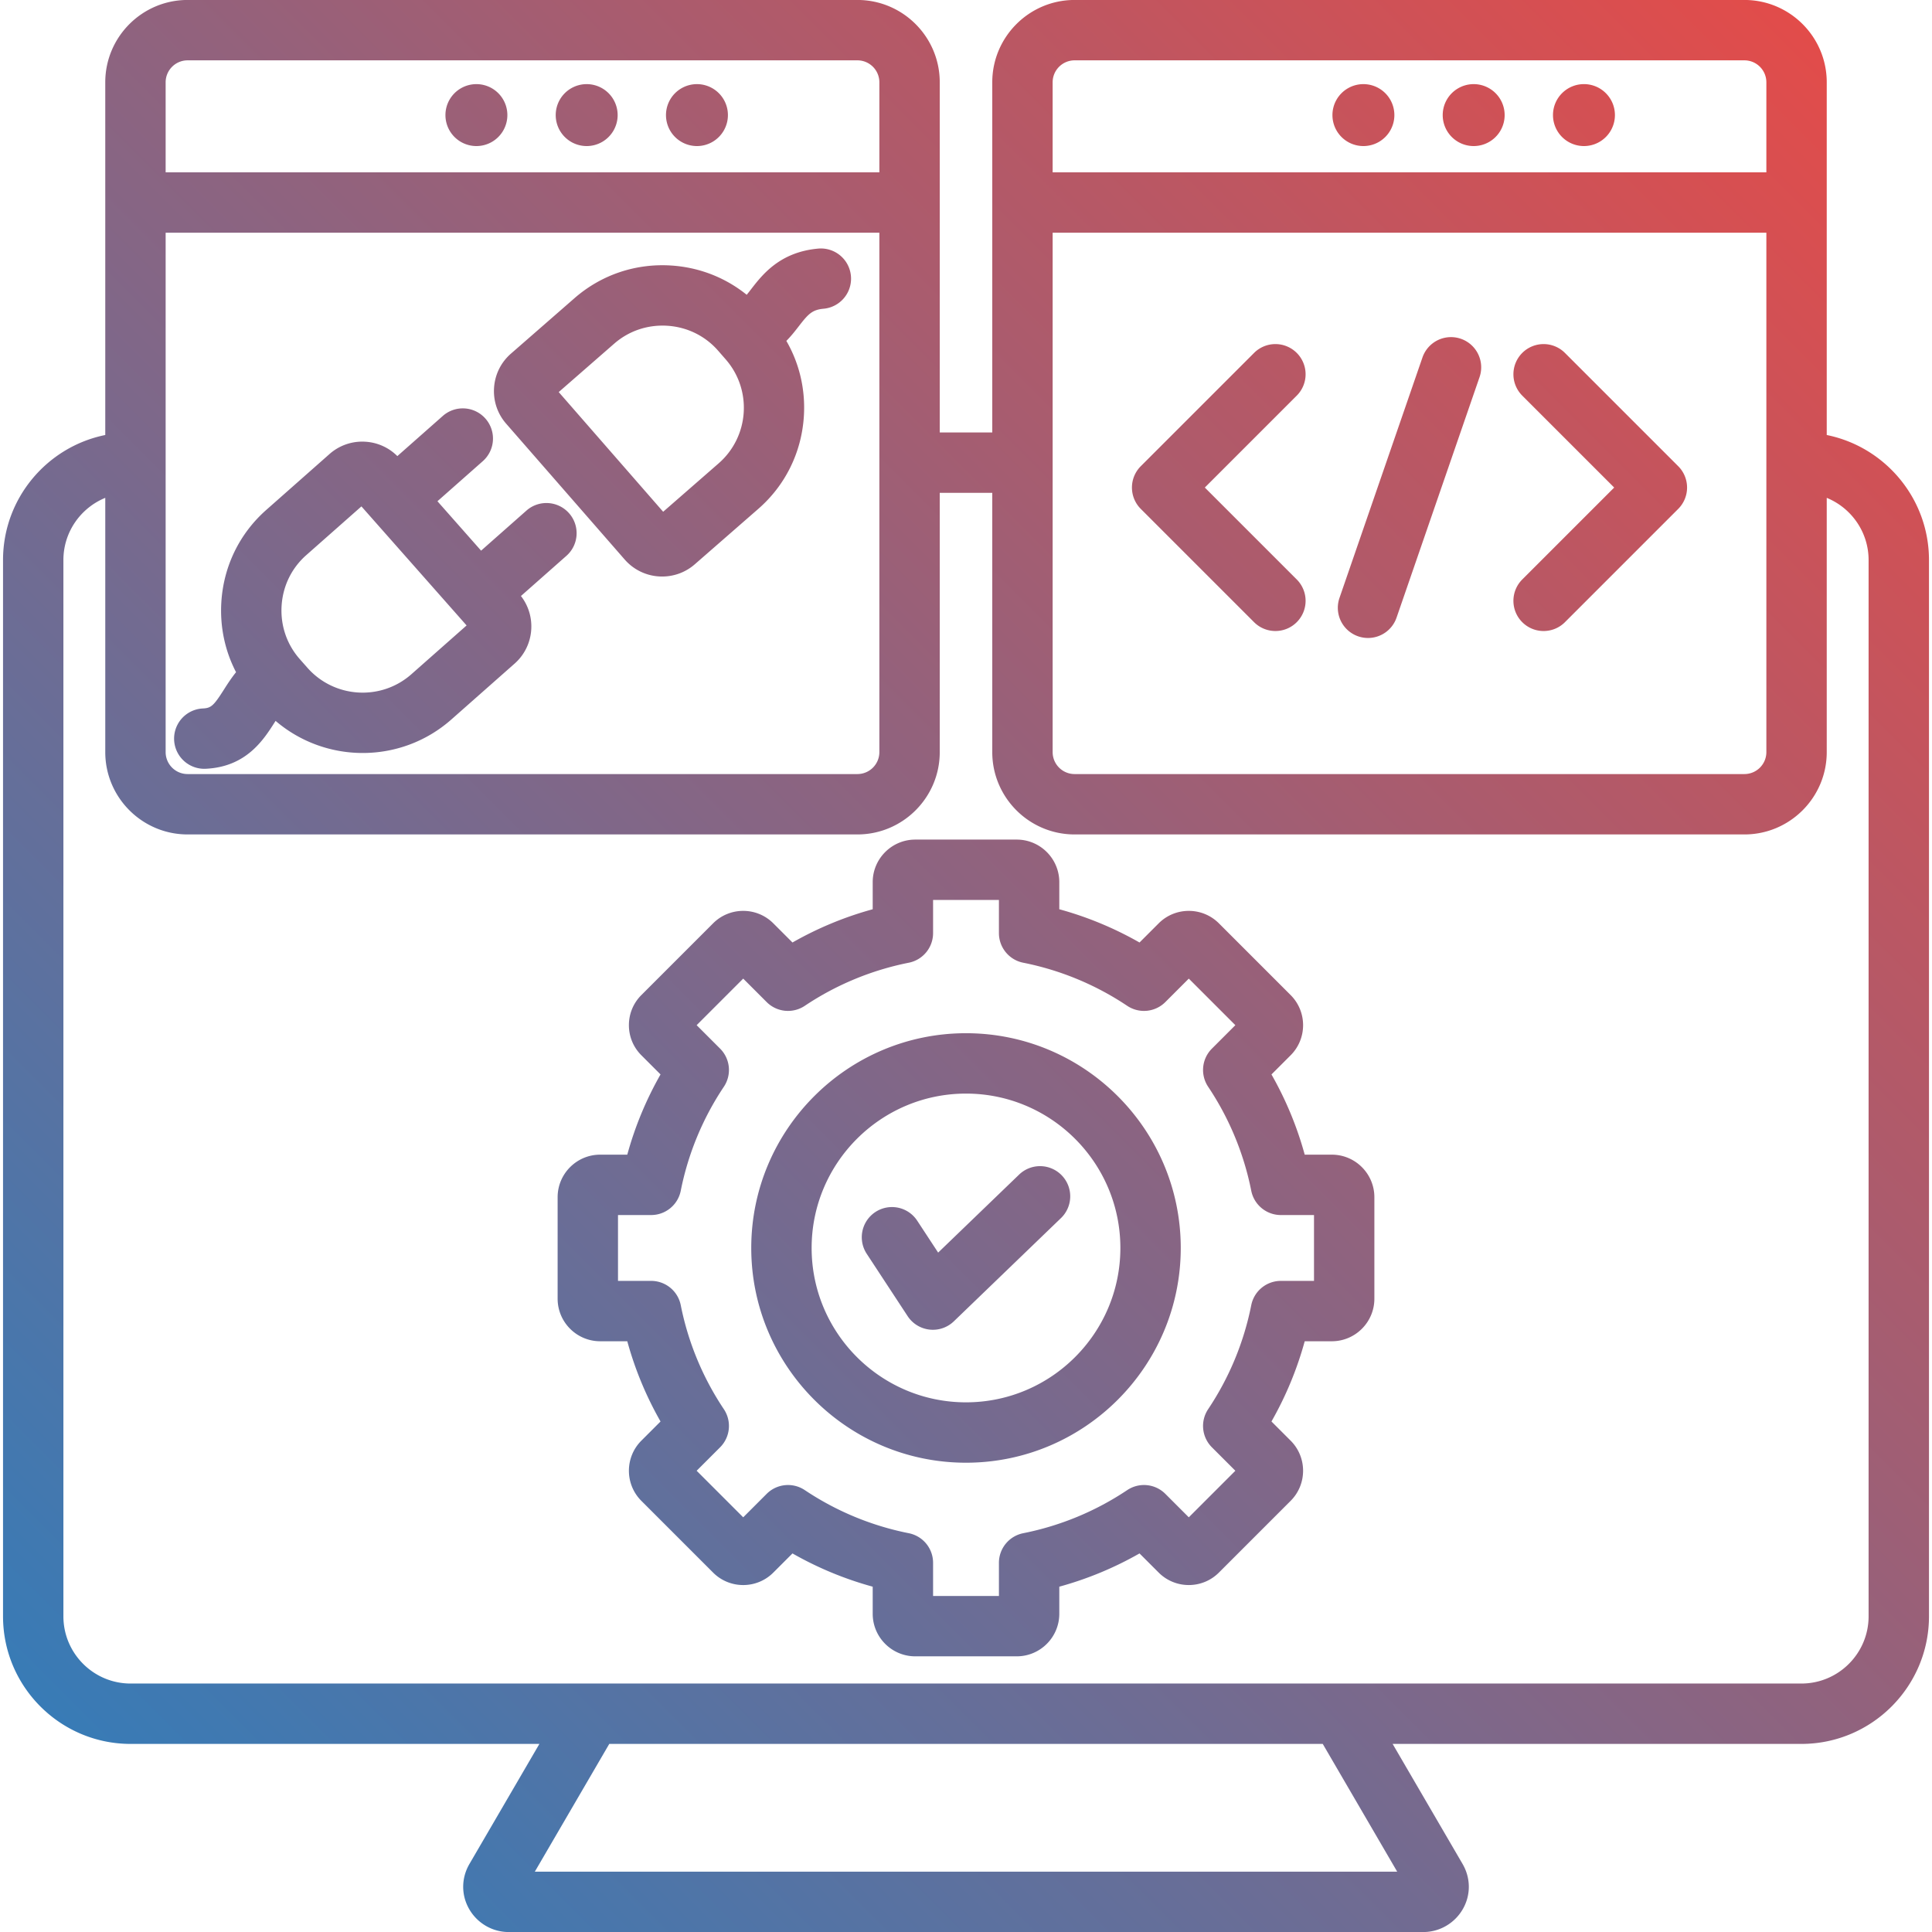 <svg xmlns="http://www.w3.org/2000/svg" xmlns:xlink="http://www.w3.org/1999/xlink" width="512" height="512" x="0" y="0" viewBox="0 0 512 512" style="enable-background:new 0 0 512 512" xml:space="preserve" class=""><g><linearGradient id="a" x1="27.789" x2="484.213" y1="469.315" y2="12.891" gradientUnits="userSpaceOnUse"><stop stop-opacity="1" stop-color="#387bb6" offset="0"></stop><stop stop-opacity="1" stop-color="#e24c4a" offset="1"></stop></linearGradient><path fill="url(#a)" d="M484.106 115.282V21.807c0-12.03-9.787-21.816-21.815-21.816H284.778c-12.029 0-21.816 9.787-21.816 21.816v92.803h-13.919V21.807c-.001-12.03-9.788-21.816-21.817-21.816H49.713c-12.029 0-21.816 9.786-21.816 21.816v93.475C12.46 118.405.802 132.076.802 148.42v279.926c0 18.643 15.167 33.81 33.81 33.81h108.333l-18.528 31.795c-2.194 3.765-2.222 8.244-.074 11.981 2.154 3.749 6.159 6.078 10.452 6.078H377.21c4.292 0 8.298-2.329 10.452-6.078 2.147-3.737 2.12-8.216-.074-11.981l-18.528-31.795h108.329c18.643 0 33.811-15.167 33.811-33.81V148.42c0-16.343-11.657-30.013-27.092-33.138zM278.961 61.667h189.145v137.652a5.822 5.822 0 0 1-5.815 5.816H284.778a5.823 5.823 0 0 1-5.816-5.816V61.667zm5.816-45.676H462.29a5.822 5.822 0 0 1 5.815 5.816v23.861H278.96V21.807a5.823 5.823 0 0 1 5.816-5.816zM43.897 61.667h189.145v137.652a5.823 5.823 0 0 1-5.816 5.816H49.713a5.823 5.823 0 0 1-5.816-5.816zm5.816-45.676h177.513a5.823 5.823 0 0 1 5.816 5.816v23.861H43.897V21.807a5.823 5.823 0 0 1 5.816-5.816zm320.555 480.018H141.735l19.728-33.854h189.078zm124.93-67.663c0 9.82-7.99 17.81-17.811 17.81H34.612c-9.82 0-17.81-7.99-17.81-17.81V148.42c0-7.444 4.596-13.828 11.095-16.486v67.385c0 12.029 9.787 21.816 21.816 21.816h177.513c12.029 0 21.816-9.787 21.816-21.816V130.61h13.919v68.709c0 12.029 9.787 21.816 21.816 21.816H462.29c12.029 0 21.815-9.787 21.815-21.816v-67.384c6.498 2.658 11.092 9.041 11.092 16.484v279.926zm-142.25-122.347h-7.183a91.973 91.973 0 0 0-8.813-21.26l5.083-5.083c4.397-4.397 4.397-11.551 0-15.948l-19.018-19.019c-4.396-4.396-11.55-4.396-15.948 0l-5.084 5.084a91.94 91.94 0 0 0-21.26-8.813v-7.182c0-6.218-5.059-11.277-11.277-11.277h-26.895c-6.218 0-11.277 5.059-11.277 11.277v7.182a91.96 91.96 0 0 0-21.261 8.812l-5.084-5.084c-4.396-4.396-11.55-4.396-15.947 0l-19.017 19.017c-2.129 2.128-3.301 4.96-3.301 7.975s1.172 5.846 3.3 7.974l5.083 5.083a91.915 91.915 0 0 0-8.813 21.26h-7.182c-6.218 0-11.277 5.059-11.277 11.277v26.896c0 6.218 5.059 11.277 11.277 11.277h7.182a91.937 91.937 0 0 0 8.813 21.261l-5.083 5.083c-4.397 4.397-4.397 11.551 0 15.948l19.018 19.018c4.396 4.397 11.552 4.397 15.948 0l5.083-5.083a91.904 91.904 0 0 0 21.261 8.813v7.181c0 6.218 5.059 11.277 11.277 11.277h26.895c6.218 0 11.277-5.059 11.277-11.277v-7.181a91.955 91.955 0 0 0 21.26-8.813l5.083 5.082c4.397 4.397 11.552 4.397 15.948 0l19.018-19.018c4.397-4.397 4.397-11.551 0-15.948l-5.083-5.083a92.002 92.002 0 0 0 8.813-21.26h7.182c6.218 0 11.277-5.059 11.277-11.277v-26.896c0-6.218-5.059-11.277-11.277-11.277zm-4.723 33.45h-8.784a8 8 0 0 0-7.846 6.436 76.302 76.302 0 0 1-11.427 27.568 7.998 7.998 0 0 0 .998 10.097l6.216 6.216-12.339 12.338-6.216-6.216a8 8 0 0 0-10.098-.997 76.285 76.285 0 0 1-27.567 11.427 8.001 8.001 0 0 0-6.436 7.846v8.783h-17.45v-8.783a8 8 0 0 0-6.436-7.846 76.285 76.285 0 0 1-27.568-11.427 8.002 8.002 0 0 0-10.098.998l-6.216 6.216-12.339-12.339 6.216-6.216a8 8 0 0 0 .997-10.098 76.277 76.277 0 0 1-11.426-27.568 8 8 0 0 0-7.846-6.436h-8.783v-17.45h8.783a8 8 0 0 0 7.846-6.436 76.3 76.3 0 0 1 11.427-27.568 7.998 7.998 0 0 0-.998-10.097l-6.216-6.216 12.339-12.339 6.216 6.216a7.998 7.998 0 0 0 10.098.997 76.29 76.29 0 0 1 27.568-11.426 8 8 0 0 0 6.436-7.845V238.5h17.45v8.784a8 8 0 0 0 6.436 7.846 76.29 76.29 0 0 1 27.567 11.427 8.001 8.001 0 0 0 10.098-.998l6.217-6.217 12.338 12.339-6.216 6.217a8 8 0 0 0-.997 10.098 76.283 76.283 0 0 1 11.426 27.567 8.001 8.001 0 0 0 7.846 6.436h8.784zm-92.224-65.635c-31.38 0-56.91 25.53-56.91 56.91s25.53 56.91 56.91 56.91 56.91-25.53 56.91-56.91-25.53-56.91-56.91-56.91zm0 97.82c-22.558 0-40.91-18.352-40.91-40.91s18.352-40.91 40.91-40.91 40.91 18.352 40.91 40.91-18.352 40.91-40.91 40.91zm25.381-60.143a8 8 0 0 1-.21 11.312l-28.397 27.364a8.001 8.001 0 0 1-12.239-1.372l-10.842-16.521a8 8 0 0 1 13.377-8.779l5.549 8.456 21.451-20.67a8 8 0 0 1 11.312.21zm71.728-280.99a8.206 8.206 0 1 1 16.412 0 8.206 8.206 0 0 1-16.412 0zm29.224 0a8.206 8.206 0 1 1 16.412 0 8.206 8.206 0 0 1-16.412 0zm29.224 0c0-4.532 3.673-8.206 8.206-8.206s8.206 3.674 8.206 8.206a8.206 8.206 0 0 1-16.412 0zM302.32 134.863a8 8 0 0 1 0-11.314l30.02-30.02a7.999 7.999 0 0 1 11.313 0 7.999 7.999 0 0 1 0 11.313l-24.363 24.363 24.363 24.363a7.999 7.999 0 0 1 0 11.313c-1.562 1.562-3.609 2.343-5.657 2.343s-4.095-.781-5.657-2.343l-30.02-30.02zm101.094-30.02a7.999 7.999 0 0 1 0-11.313 7.999 7.999 0 0 1 11.313 0l30.02 30.02a8 8 0 0 1 0 11.313l-30.02 30.02c-1.562 1.562-3.609 2.343-5.657 2.343s-4.095-.781-5.657-2.343a8 8 0 0 1 0-11.313l24.363-24.363-24.363-24.363zm-48.438 53.617 21.992-63.729a8 8 0 0 1 15.125 5.219l-21.992 63.729a8.004 8.004 0 0 1-7.562 5.392 8 8 0 0 1-7.563-10.611zM118.046 30.501a8.206 8.206 0 1 1 16.412 0 8.206 8.206 0 0 1-16.412 0zm29.224 0a8.206 8.206 0 1 1 16.412 0 8.206 8.206 0 0 1-16.412 0zm29.223 0a8.206 8.206 0 1 1 16.412 0 8.206 8.206 0 0 1-16.412 0zm-10.935 117.785a13.128 13.128 0 0 0 9.92 4.5c3.07 0 6.153-1.066 8.642-3.237l16.85-14.703c7.126-6.218 11.406-14.868 12.051-24.355.486-7.149-1.138-14.104-4.627-20.148 1.296-1.308 2.348-2.662 3.243-3.82 2.539-3.288 3.574-4.439 6.662-4.711a8 8 0 0 0-1.402-15.938c-10.226.899-14.859 6.901-17.925 10.872-.432.56-.787 1.008-1.087 1.375-5.617-4.533-12.487-7.245-19.871-7.747-9.49-.646-18.637 2.424-25.762 8.642l-16.849 14.703c-2.644 2.307-4.232 5.511-4.471 9.021s.9 6.899 3.207 9.542l31.418 36.005zm-2.785-57.216c3.906-3.409 8.932-5.084 14.157-4.735 5.221.355 9.972 2.7 13.379 6.602l.007.007 2.01 2.303c7.077 8.11 6.236 20.465-1.874 27.542l-14.708 12.834-27.679-31.72 14.708-12.834zM54.122 203.741c.125 0 .25-.003.376-.009 10.789-.499 15.337-7.659 18.348-12.397l.187-.294c6.582 5.632 14.816 8.509 23.091 8.509 8.36 0 16.754-2.927 23.498-8.885l16.759-14.807c5.223-4.614 5.889-12.477 1.675-17.91l12.05-10.646c3.311-2.925 3.624-7.981.698-11.292a8 8 0 0 0-11.292-.698l-12.017 10.617-11.569-13.095 12.017-10.617a8 8 0 0 0 .698-11.292 8 8 0 0 0-11.292-.698l-12.048 10.644a13.053 13.053 0 0 0-8.458-3.809 13.065 13.065 0 0 0-9.523 3.266l-16.759 14.807c-7.088 6.262-11.315 14.938-11.902 24.429-.405 6.547.958 12.922 3.897 18.573-1.266 1.571-2.298 3.175-3.215 4.619-2.723 4.286-3.401 4.893-5.582 4.994a8 8 0 0 0 .363 15.991zm20.506-43.19c.323-5.226 2.641-9.994 6.526-13.426l14.628-12.924 25.018 28.316 2.855 3.232-14.628 12.925c-8.065 7.126-20.427 6.362-27.553-1.704l-2.025-2.293c-3.432-3.885-5.145-8.902-4.821-14.127z" opacity="1" data-original="url(#a)" class=""></path></g></svg>